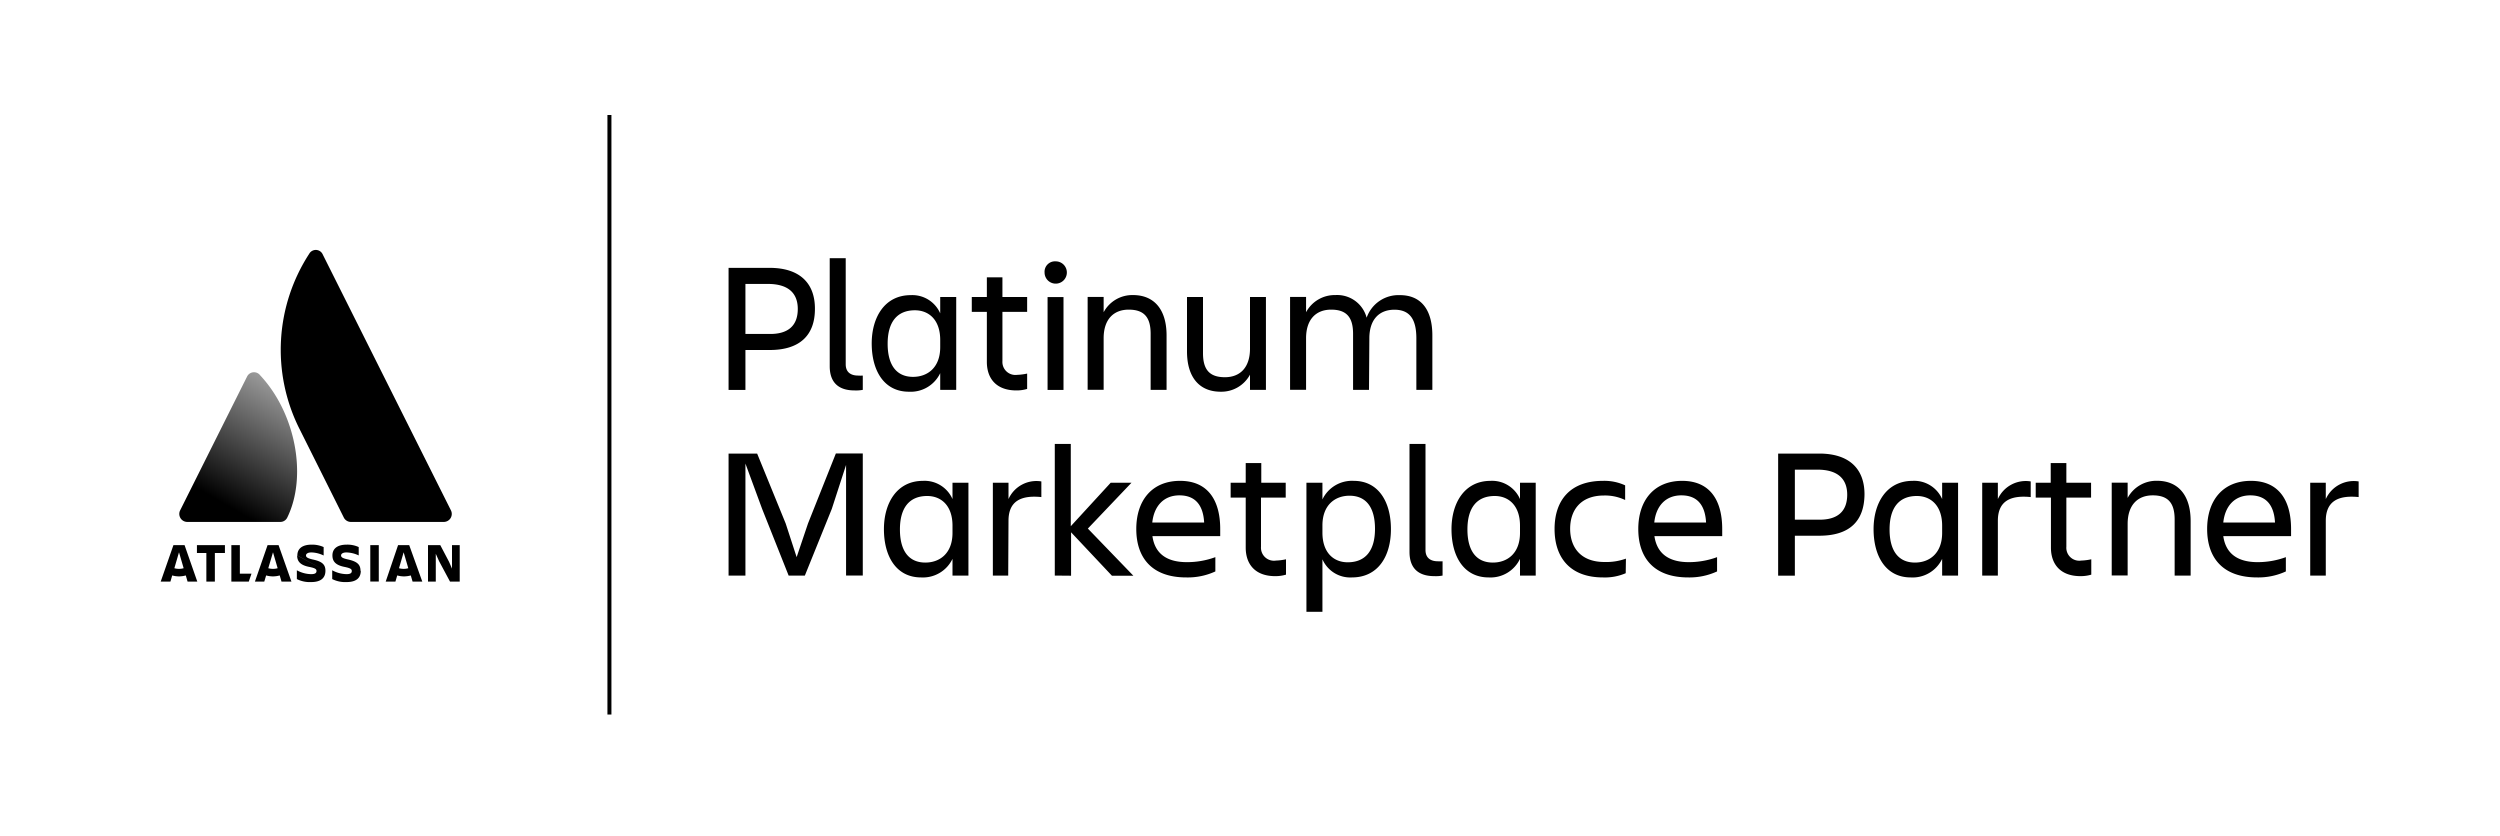 <?xml version="1.0" encoding="UTF-8"?>
<svg xmlns="http://www.w3.org/2000/svg" viewBox="0 0 350 117" focusable="false" role="presentation">
    <defs>
        <linearGradient id="linear-gradient" x1="41.55" x2="31.68" y1="-2572.07" y2="-2589.17" gradientTransform="matrix(1 0 0 -1 0 -2516.64)" gradientUnits="userSpaceOnUse">
            <stop offset="0" stop-opacity=".4"/>
            <stop offset=".92"/>
        </linearGradient>
    </defs>
	<path d="M36.42 52.54a1.08 1.08 0 0 0-1.84.2l-9.36 18.71a1.12 1.12 0 0 0 1 1.62h13a1.07 1.07 0 0 0 1-.62c2.84-5.81 1.14-14.64-3.8-19.91Z" style="fill:url(#linear-gradient)"/>
	<path d="M43.29 35.53a24.67 24.67 0 0 0-1.44 24.36l6.28 12.56a1.11 1.11 0 0 0 1 .62h13a1.12 1.12 0 0 0 1-1.62l-18-35.93a1.06 1.06 0 0 0-1.84.01ZM41.6 77.76c0 .75.35 1.35 1.71 1.61.82.17 1 .3 1 .57s-.17.44-.75.44a4.25 4.25 0 0 1-2-.54v1.23a4 4 0 0 0 2 .42c1.42 0 2-.63 2-1.58m0 0c0-.89-.47-1.31-1.81-1.59-.73-.17-.91-.33-.91-.56s.26-.42.75-.42a4.12 4.12 0 0 1 1.72.43v-1.18a3.89 3.89 0 0 0-1.68-.34c-1.32 0-2 .57-2 1.51M59.92 76.32v5.1h1.09v-3.89l.46 1.03L63 81.42h1.36v-5.1h-1.08v3.29l-.41-.95-1.23-2.34h-1.72zM51.84 76.32h1.19v5.09h-1.19zM50.47 79.91c0-.89-.48-1.31-1.81-1.6-.74-.16-.91-.32-.91-.55s.26-.42.75-.42a4.27 4.27 0 0 1 1.72.42v-1.17a3.75 3.75 0 0 0-1.68-.34c-1.32 0-2 .57-2 1.51 0 .75.35 1.35 1.71 1.61.81.17 1 .3 1 .57s-.17.44-.74.44a4.32 4.32 0 0 1-2-.54v1.23a4.06 4.06 0 0 0 2 .42c1.43 0 2-.63 2-1.58M32.39 76.32v5.1h2.44l.38-1.11h-1.63v-3.99h-1.19zM27.57 76.32v1.1h1.32v4h1.19v-4h1.41v-1.1h-3.92zM25.84 76.32h-1.56l-1.78 5.1h1.36l.25-.86a3.41 3.41 0 0 0 1.9 0l.25.86h1.36Zm-.78 3.32a2.37 2.37 0 0 1-.65-.09l.65-2.23.65 2.23a2.37 2.37 0 0 1-.65.09ZM39 76.32h-1.54l-1.77 5.1H37l.26-.86a3.41 3.41 0 0 0 1.9 0l.25.86h1.39Zm-.78 3.32a2.39 2.39 0 0 1-.66-.09l.66-2.23.65 2.23a2.37 2.37 0 0 1-.65.09ZM57.29 76.32h-1.56L54 81.42h1.36l.25-.86a3.41 3.41 0 0 0 1.9 0l.25.86h1.36Zm-.78 3.32a2.37 2.37 0 0 1-.65-.09l.65-2.23.65 2.23a2.37 2.37 0 0 1-.65.09Z" fill="#000"/>
    <path d="M107.76 49h-3.4v5.59H102V37.5h5.74c4.27 0 6.35 2.19 6.35 5.7.02 3.71-2.09 5.8-6.33 5.8Zm3.93-5.74c0-2.08-1.17-3.51-4.19-3.51h-3.14v7h3.14c3.02.11 4.19-1.32 4.19-3.5ZM119.64 54.66c-2.13 0-3.48-1-3.48-3.4V36.15h2.24V51c0 1.17.78 1.58 1.74 1.58a4.94 4.94 0 0 0 .65 0v2a4.93 4.93 0 0 1-1.15.08ZM131.63 52.24a4.57 4.57 0 0 1-4.39 2.6c-3.46 0-5.2-2.93-5.2-6.76 0-3.66 1.82-6.76 5.46-6.76a4.26 4.26 0 0 1 4.13 2.55v-2.29h2.24v13h-2.24Zm-3.8.52c2 0 3.8-1.27 3.8-4.16v-1c0-2.88-1.64-4.16-3.54-4.16-2.52 0-3.82 1.67-3.82 4.68s1.25 4.64 3.56 4.64ZM142.39 52.48a7.83 7.83 0 0 0 1.41-.18v2.15a5.14 5.14 0 0 1-1.51.21c-2.78 0-4.13-1.64-4.13-4v-7h-2.11v-2.08h2.11v-2.75h2.18v2.75h3.46v2.08h-3.46v6.89a1.82 1.82 0 0 0 2.05 1.93ZM147.8 36.59a1.56 1.56 0 1 1-1.56 1.56 1.46 1.46 0 0 1 1.56-1.56Zm-1.14 5h2.23v13h-2.23ZM163.32 54.58h-2.23v-7.85c0-2.34-.94-3.38-3.07-3.38s-3.51 1.38-3.51 4v7.22h-2.24v-13h2.24v2.14a4.55 4.55 0 0 1 4.11-2.4c3 0 4.7 2.06 4.7 5.65ZM166.18 41.58h2.24v7.86c0 2.34.94 3.37 3.07 3.37s3.51-1.37 3.51-4v-7.23h2.23v13H175v-2.13a4.55 4.55 0 0 1-4.11 2.39c-3 0-4.71-2.05-4.71-5.64ZM191.66 54.58h-2.23v-7.85c0-2.34-.94-3.38-3.07-3.38s-3.51 1.38-3.51 4v7.22h-2.24v-13h2.24v2.14a4.55 4.55 0 0 1 4.11-2.4 4.26 4.26 0 0 1 4.37 3.17 4.72 4.72 0 0 1 4.67-3.16c2.92 0 4.53 2 4.53 5.65v7.61h-2.24v-7.22c0-2.68-.93-4-3.07-4s-3.51 1.38-3.51 4ZM104.36 64.9v15.68H102V63.5h4l4 9.8 1.53 4.7 1.59-4.71 3.9-9.8h3.77v17.09h-2.34V65.09l-2 6.16-3.77 9.33h-2.27l-3.71-9.33ZM133.35 78.24a4.59 4.59 0 0 1-4.4 2.6c-3.46 0-5.2-2.93-5.2-6.76 0-3.66 1.82-6.76 5.46-6.76a4.27 4.27 0 0 1 4.14 2.55v-2.29h2.23v13h-2.23Zm-3.8.52c2 0 3.8-1.27 3.8-4.16v-1c0-2.88-1.64-4.16-3.54-4.16-2.52 0-3.82 1.67-3.82 4.68s1.25 4.64 3.56 4.64ZM141.15 80.58H139v-13h2.19v2.29a4.28 4.28 0 0 1 4.6-2.47v2.19c-2.86-.29-4.6.57-4.6 3.32ZM147.67 80.58V62.15h2.24v11.52l5.59-6.09h2.91L152.3 74l6.37 6.6h-3l-5.72-6.08v6.08ZM166.08 80.84c-4.86 0-7-2.8-7-6.78s2.18-6.74 6.13-6.74 5.62 2.79 5.62 6.74v1h-9.49c.31 2.21 1.74 3.64 4.81 3.64a11.41 11.41 0 0 0 4-.7v2a9.19 9.19 0 0 1-4.07.84Zm-4.76-7.69h7.26c-.13-2.42-1.23-3.8-3.46-3.8s-3.56 1.54-3.8 3.8ZM178.64 78.48a7.71 7.71 0 0 0 1.4-.18v2.15a5.14 5.14 0 0 1-1.51.21c-2.78 0-4.13-1.64-4.13-4v-7h-2.11v-2.08h2.11v-2.75h2.18v2.75H180v2.08h-3.46v6.89a1.82 1.82 0 0 0 2.1 1.93ZM185.14 78.3v7.35h-2.24V67.58h2.24v2.34a4.58 4.58 0 0 1 4.39-2.6c3.46 0 5.2 2.94 5.2 6.76s-1.82 6.76-5.46 6.76a4.25 4.25 0 0 1-4.13-2.54Zm3.79-8.9c-2 0-3.79 1.28-3.79 4.16v1c0 2.89 1.64 4.16 3.53 4.16 2.52 0 3.83-1.66 3.83-4.68s-1.25-4.64-3.57-4.64ZM200.82 80.66c-2.14 0-3.49-1-3.49-3.4V62.15h2.24V77c0 1.17.78 1.58 1.74 1.58a4.94 4.94 0 0 0 .65 0v2a4.89 4.89 0 0 1-1.14.08ZM212.8 78.24a4.57 4.57 0 0 1-4.39 2.6c-3.46 0-5.2-2.93-5.2-6.76 0-3.66 1.82-6.76 5.46-6.76a4.26 4.26 0 0 1 4.13 2.55v-2.29h2.2v13h-2.2Zm-3.79.52c2 0 3.79-1.27 3.79-4.16v-1c0-2.88-1.64-4.16-3.53-4.16-2.53 0-3.83 1.67-3.83 4.68s1.25 4.64 3.56 4.64ZM227.6 80.25a7.34 7.34 0 0 1-3.18.59c-4.63 0-6.78-2.8-6.78-6.78s2.15-6.74 6.78-6.74a6.89 6.89 0 0 1 3.1.63V70a6.56 6.56 0 0 0-2.94-.63c-3.38 0-4.76 2.14-4.76 4.66s1.4 4.65 4.81 4.65a8.16 8.16 0 0 0 3-.47ZM236.36 80.84c-4.87 0-7-2.8-7-6.78s2.19-6.74 6.14-6.74 5.61 2.79 5.61 6.74v1h-9.49c.32 2.21 1.75 3.64 4.82 3.64a11.45 11.45 0 0 0 3.95-.7v2a9.21 9.21 0 0 1-4.03.84Zm-4.76-7.69h7.25c-.13-2.42-1.22-3.8-3.46-3.8s-3.56 1.54-3.79 3.8ZM254.69 75h-3.41v5.59h-2.34V63.5h5.75c4.26 0 6.34 2.19 6.34 5.7-.03 3.71-2.03 5.8-6.34 5.8Zm3.92-5.74c0-2.08-1.17-3.51-4.18-3.51h-3.15v7h3.15c3.01.11 4.18-1.32 4.18-3.5ZM271.9 78.24a4.57 4.57 0 0 1-4.4 2.6c-3.45 0-5.2-2.93-5.2-6.76 0-3.66 1.82-6.76 5.46-6.76a4.27 4.27 0 0 1 4.14 2.55v-2.29h2.23v13h-2.23Zm-3.8.52c2 0 3.8-1.27 3.8-4.16v-1c0-2.88-1.64-4.16-3.54-4.16-2.52 0-3.82 1.67-3.82 4.68s1.25 4.64 3.56 4.64ZM279.7 80.58h-2.19v-13h2.19v2.29a4.28 4.28 0 0 1 4.6-2.47v2.19c-2.86-.29-4.6.57-4.6 3.32ZM291.37 78.48a7.83 7.83 0 0 0 1.41-.18v2.15a5.19 5.19 0 0 1-1.51.21c-2.78 0-4.14-1.64-4.14-4v-7H285v-2.08h2.1v-2.75h2.19v2.75h3.46v2.08h-3.46v6.89a1.81 1.81 0 0 0 2.08 1.93ZM306.69 80.58h-2.24v-7.85c0-2.34-.94-3.38-3.07-3.38s-3.51 1.38-3.51 4v7.22h-2.23v-13h2.23v2.14a4.56 4.56 0 0 1 4.11-2.4c3 0 4.71 2.06 4.71 5.65ZM316 80.84c-4.86 0-7-2.8-7-6.78s2.18-6.74 6.13-6.74 5.62 2.79 5.62 6.74v1h-9.49c.31 2.21 1.74 3.64 4.81 3.64a11.41 11.41 0 0 0 3.95-.7v2a9.19 9.19 0 0 1-4.02.84Zm-4.76-7.69h7.26c-.13-2.42-1.23-3.8-3.46-3.8s-3.54 1.54-3.78 3.8ZM325.61 80.58h-2.18v-13h2.18v2.29a4.3 4.3 0 0 1 4.6-2.47v2.19c-2.85-.29-4.6.57-4.6 3.32ZM85.04 16.1h.56v83.93h-.56z" fill="#000"/>
</svg>
